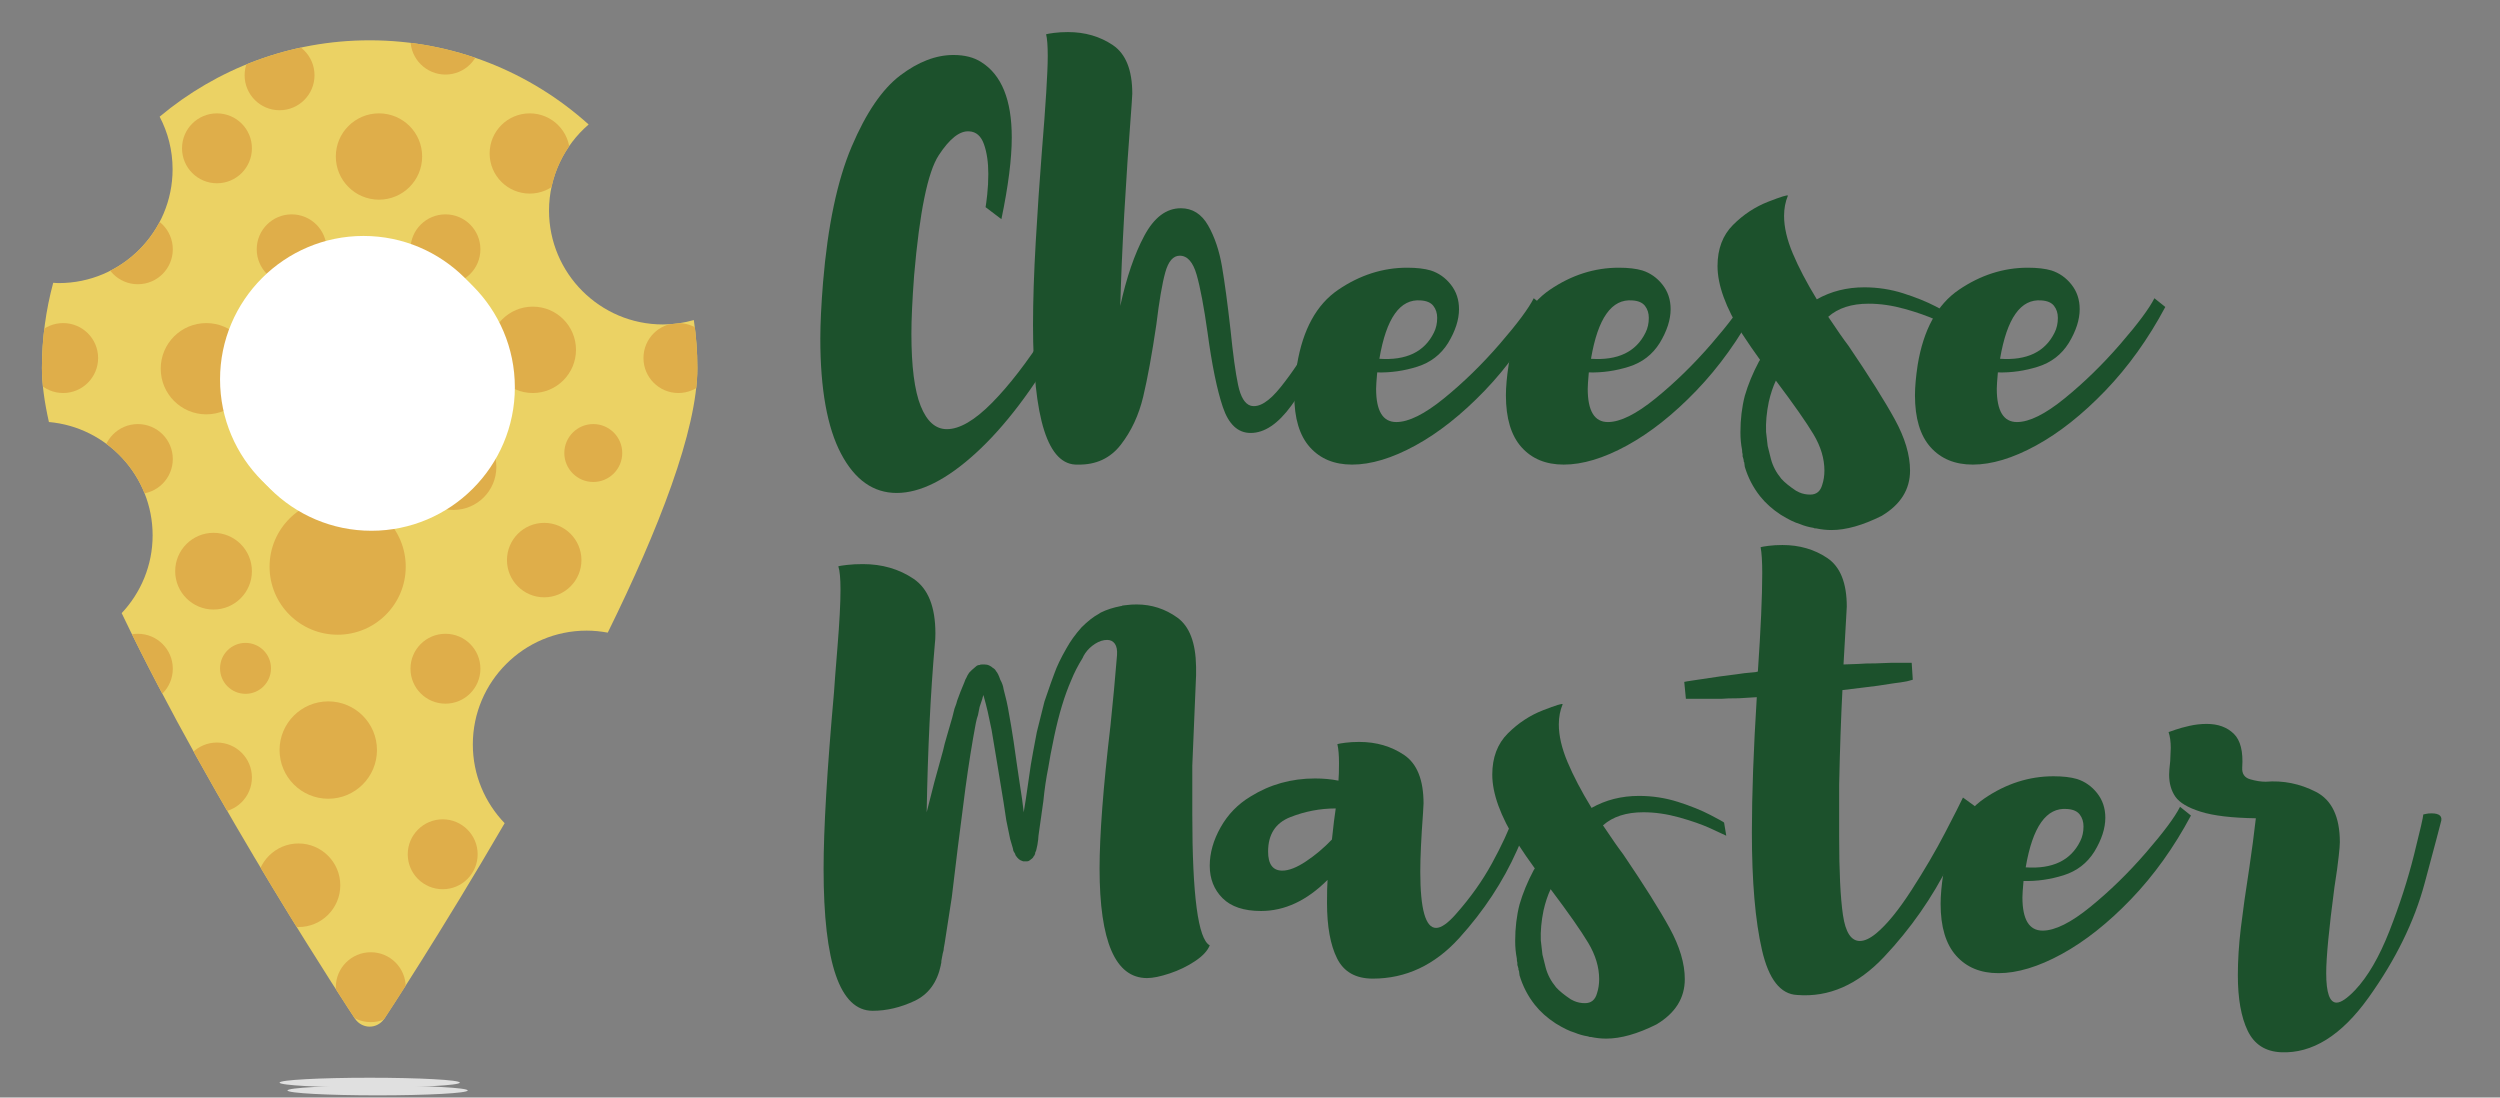 <?xml version="1.0" encoding="UTF-8" standalone="no"?>
<!-- Generator: Adobe Illustrator 15.1.0, SVG Export Plug-In . SVG Version: 6.00 Build 0)  -->

<svg
   xmlns:dc="http://purl.org/dc/elements/1.1/"
   xmlns:cc="http://creativecommons.org/ns#"
   xmlns:rdf="http://www.w3.org/1999/02/22-rdf-syntax-ns#"
   xmlns:svg="http://www.w3.org/2000/svg"
   xmlns="http://www.w3.org/2000/svg"
   xmlns:xlink="http://www.w3.org/1999/xlink"
   xmlns:sodipodi="http://sodipodi.sourceforge.net/DTD/sodipodi-0.dtd"
   xmlns:inkscape="http://www.inkscape.org/namespaces/inkscape"
   version="1.1"
   id="Layer_1"
   x="0px"
   y="0px"
   width="410"
   height="180"
   viewBox="0 0 410 180"
   enable-background="new 0 0 602.97 275.986"
   xml:space="preserve"
   inkscape:version="0.91 r13725"
   sodipodi:docname="C-M-CHEESE.svg"
   inkscape:export-filename="/home/girts/wrk/app/ortis/ortis/src/main/webapp/images/ico/C-M-CHEESE.png"
   inkscape:export-xdpi="90"
   inkscape:export-ydpi="90"><rect x="0" y="0" width="410" height="180" fill="#808080" stroke="none"/><defs
     id="defs299"><clipPath
       id="SVGID_8_"><use
         xlink:href="#SVGID_7_"
         overflow="visible"
         id="use295"
         style="overflow:visible"
         x="0"
         y="0"
         width="100%"
         height="100%" /></clipPath><clipPath
       id="clipPath4459"><use
         xlink:href="#SVGID_7_"
         overflow="visible"
         id="use4461"
         style="overflow:visible"
         x="0"
         y="0"
         width="100%"
         height="100%" /></clipPath></defs><sodipodi:namedview
     pagecolor="#ffffff"
     bordercolor="#666666"
     borderopacity="1"
     objecttolerance="10"
     gridtolerance="10"
     guidetolerance="10"
     inkscape:pageopacity="0"
     inkscape:pageshadow="2"
     inkscape:window-width="1244"
     inkscape:window-height="1033"
     id="namedview297"
     showgrid="false"
     inkscape:zoom="0.62026306"
     inkscape:cx="-230.54735"
     inkscape:cy="162.17628"
     inkscape:window-x="510"
     inkscape:window-y="0"
     inkscape:window-maximized="0"
     inkscape:current-layer="g263" /><g
     id="g3"
     transform="matrix(0.638,0,0,0.638,8.061,-0.865)"><g
       id="g263"
       transform="matrix(1.187,0,0,1.187,-53.428,-28.345)"><g
         id="g275"
         transform="matrix(1.048,0,0,1.048,5.059,-5.332)"><path
           d="m 229.596,122.6 c -6.012,5.484 -11.459,8.228 -16.342,8.228 -4.81,0 -8.642,-2.705 -11.496,-8.115 -2.856,-5.41 -4.283,-13.336 -4.283,-23.781 0,-3.08 0.187,-6.949 0.563,-11.608 0.976,-11.721 2.948,-21.076 5.917,-28.063 2.967,-6.988 6.312,-11.891 10.031,-14.708 3.719,-2.817 7.382,-4.226 10.989,-4.226 2.328,0 4.244,0.489 5.748,1.465 4.207,2.631 6.312,7.815 6.312,15.554 0,4.434 -0.715,10.069 -2.142,16.906 l -3.268,-2.479 c 0.074,-0.375 0.187,-1.24 0.338,-2.592 0.15,-1.353 0.226,-2.779 0.226,-4.283 0,-2.404 -0.301,-4.452 -0.902,-6.143 -0.602,-1.69 -1.617,-2.573 -3.043,-2.648 -1.955,-0.15 -4.058,1.504 -6.312,4.959 -2.254,3.457 -3.945,11.721 -5.072,24.795 -0.377,5.035 -0.563,9.055 -0.563,12.06 0,6.762 0.638,11.741 1.916,14.934 1.277,3.194 3.08,4.79 5.41,4.79 2.629,0 5.729,-1.803 9.298,-5.41 3.568,-3.606 7.307,-8.453 11.214,-14.539 l 3.156,1.578 c -5.787,10.065 -11.685,17.842 -17.695,23.326 z"
           id="path277-6"
           inkscape:connector-curvature="0"
           style="fill:#1c512c" /><path
           d="m 304.883,93.184 c 0,0.376 -0.997,2.8 -2.987,7.27 -1.992,4.471 -4.358,8.585 -7.1,12.341 -2.744,3.758 -5.542,5.635 -8.397,5.635 -2.631,0 -4.547,-1.784 -5.748,-5.354 -1.203,-3.567 -2.254,-8.696 -3.156,-15.384 -0.752,-5.334 -1.504,-9.315 -2.254,-11.947 -0.752,-2.629 -1.916,-3.944 -3.494,-3.944 -1.353,0 -2.349,1.146 -2.987,3.438 -0.639,2.292 -1.259,5.917 -1.86,10.876 -0.901,6.086 -1.803,11.027 -2.705,14.821 -0.902,3.795 -2.443,7.101 -4.621,9.918 -2.18,2.818 -5.147,4.188 -8.904,4.114 -6.162,0.226 -9.242,-9.392 -9.242,-28.853 0,-4.959 0.187,-10.688 0.563,-17.188 0.375,-6.498 0.789,-12.604 1.24,-18.315 0.826,-10.067 1.24,-16.754 1.24,-20.062 0,-2.103 -0.113,-3.606 -0.338,-4.508 0.225,-0.074 0.77,-0.169 1.634,-0.282 0.863,-0.112 1.821,-0.169 2.874,-0.169 3.531,0 6.63,0.902 9.298,2.705 2.667,1.803 4.001,5.147 4.001,10.031 l -0.112,1.916 c -1.279,16.68 -2.068,30.656 -2.367,41.926 1.277,-5.86 2.931,-10.688 4.959,-14.482 2.029,-3.793 4.545,-5.692 7.551,-5.692 2.404,0 4.283,1.184 5.635,3.55 1.353,2.367 2.311,5.204 2.874,8.509 0.563,3.307 1.145,7.627 1.747,12.961 0.525,5.185 1.051,9.017 1.578,11.496 0.524,2.479 1.389,3.908 2.592,4.283 1.728,0.451 3.793,-0.826 6.199,-3.832 2.404,-3.004 4.695,-6.441 6.875,-10.313 2.178,-3.869 3.268,-5.917 3.268,-6.142 l 2.144,0.677 z"
           id="path279-9"
           inkscape:connector-curvature="0"
           style="fill:#1c512c" /><path
           d="m 347.146,92.395 c -3.532,6.613 -7.664,12.38 -12.397,17.3 -4.733,4.922 -9.506,8.698 -14.313,11.327 -4.81,2.631 -9.168,3.945 -13.074,3.945 -3.682,0 -6.593,-1.201 -8.734,-3.606 -2.141,-2.404 -3.212,-5.974 -3.212,-10.707 0,-1.728 0.187,-3.832 0.563,-6.312 1.201,-7.287 4.038,-12.454 8.51,-15.497 4.469,-3.043 9.222,-4.564 14.257,-4.564 1.953,0 3.567,0.188 4.847,0.563 1.651,0.526 3.043,1.504 4.17,2.93 1.127,1.428 1.69,3.119 1.69,5.072 0,2.18 -0.752,4.508 -2.254,6.988 -1.504,2.406 -3.626,4.04 -6.368,4.903 -2.743,0.865 -5.505,1.259 -8.284,1.183 -0.151,1.654 -0.225,2.781 -0.225,3.381 0,4.584 1.389,6.875 4.17,6.875 2.553,0 5.841,-1.634 9.861,-4.903 4.019,-3.269 7.851,-7.005 11.496,-11.214 3.644,-4.207 5.991,-7.363 7.044,-9.467 l 2.253,1.803 z m -34.15,10.707 c 5.56,0.377 9.315,-1.427 11.271,-5.41 0.451,-0.901 0.677,-1.916 0.677,-3.043 0,-0.976 -0.265,-1.803 -0.789,-2.479 -0.527,-0.676 -1.392,-1.051 -2.593,-1.127 -4.283,-0.376 -7.139,3.645 -8.566,12.059 z"
           id="path281-5"
           inkscape:connector-curvature="0"
           style="fill:#1c512c" /><path
           d="m 390.874,92.395 c -3.532,6.613 -7.664,12.38 -12.397,17.3 -4.733,4.922 -9.506,8.698 -14.313,11.327 -4.81,2.631 -9.168,3.945 -13.074,3.945 -3.682,0 -6.593,-1.201 -8.734,-3.606 -2.142,-2.404 -3.212,-5.974 -3.212,-10.707 0,-1.728 0.187,-3.832 0.563,-6.312 1.201,-7.287 4.038,-12.454 8.51,-15.497 4.469,-3.043 9.222,-4.564 14.257,-4.564 1.953,0 3.567,0.188 4.847,0.563 1.651,0.526 3.043,1.504 4.17,2.93 1.127,1.428 1.69,3.119 1.69,5.072 0,2.18 -0.752,4.508 -2.254,6.988 -1.504,2.406 -3.626,4.04 -6.368,4.903 -2.743,0.865 -5.505,1.259 -8.284,1.183 -0.151,1.654 -0.225,2.781 -0.225,3.381 0,4.584 1.389,6.875 4.17,6.875 2.553,0 5.841,-1.634 9.861,-4.903 4.019,-3.269 7.851,-7.005 11.496,-11.214 3.644,-4.207 5.991,-7.363 7.044,-9.467 l 2.253,1.803 z m -34.149,10.707 c 5.56,0.377 9.315,-1.427 11.271,-5.41 0.451,-0.901 0.677,-1.916 0.677,-3.043 0,-0.976 -0.265,-1.803 -0.789,-2.479 -0.527,-0.676 -1.392,-1.051 -2.593,-1.127 -4.283,-0.376 -7.14,3.645 -8.566,12.059 z"
           id="path283-3"
           inkscape:connector-curvature="0"
           style="fill:#1c512c" /><path
           d="m 427.952,95.043 c -1.729,-0.789 -3.87,-1.539 -6.424,-2.254 -2.556,-0.713 -5.035,-1.071 -7.438,-1.071 -3.533,0 -6.312,0.901 -8.341,2.705 1.804,2.705 3.193,4.696 4.17,5.973 4.283,6.312 7.476,11.383 9.58,15.215 2.103,3.832 3.156,7.365 3.156,10.594 0,3.906 -1.955,7.025 -5.86,9.354 -3.908,1.953 -7.365,2.93 -10.369,2.93 -1.054,0 -2.104,-0.112 -3.156,-0.338 l -0.112,0 c -0.226,0 -0.377,-0.039 -0.451,-0.113 -0.978,-0.151 -1.916,-0.414 -2.817,-0.789 -1.053,-0.301 -2.367,-0.94 -3.944,-1.916 -1.729,-1.127 -3.156,-2.406 -4.283,-3.832 -1.428,-1.804 -2.479,-3.832 -3.155,-6.086 l -0.113,-0.901 -0.112,-0.226 0,-0.226 -0.113,-0.451 -0.112,-0.338 0,-0.451 c -0.076,-0.225 -0.113,-0.524 -0.113,-0.901 -0.225,-1.127 -0.338,-2.328 -0.338,-3.606 0,-2.705 0.3,-5.222 0.902,-7.551 0.676,-2.328 1.651,-4.695 2.93,-7.101 l 0.226,-0.338 c -1.203,-1.652 -2.442,-3.455 -3.72,-5.41 -3.381,-5.41 -5.071,-10.068 -5.071,-13.976 0,-3.531 1.07,-6.368 3.212,-8.509 2.142,-2.141 4.564,-3.737 7.27,-4.79 2.705,-1.051 4.058,-1.465 4.058,-1.24 -0.526,1.279 -0.789,2.668 -0.789,4.17 0,2.33 0.601,4.922 1.804,7.776 1.2,2.856 2.854,6.012 4.959,9.467 2.93,-1.652 6.198,-2.479 9.805,-2.479 2.779,0 5.467,0.414 8.059,1.24 2.593,0.828 4.827,1.729 6.706,2.705 1.877,0.978 2.817,1.504 2.817,1.578 l 0.451,2.705 c -0.456,-0.223 -1.546,-0.73 -3.274,-1.519 z m -28.852,35.333 0.677,0.338 c 0.676,0.299 1.426,0.451 2.254,0.451 1.276,0 2.103,-0.676 2.479,-2.029 0.299,-0.901 0.45,-1.879 0.45,-2.93 0,-2.479 -0.752,-4.977 -2.254,-7.495 -1.504,-2.516 -4.096,-6.216 -7.776,-11.101 -0.603,1.278 -1.09,2.744 -1.465,4.396 -0.451,2.18 -0.64,4.246 -0.563,6.199 l 0.338,2.93 0.676,2.705 c 0.375,1.426 1.089,2.779 2.142,4.057 0.674,0.75 1.689,1.578 3.042,2.479 z"
           id="path285-4"
           inkscape:connector-curvature="0"
           style="fill:#1c512c" /><path
           d="m 475.401,92.395 c -3.532,6.613 -7.664,12.38 -12.397,17.3 -4.733,4.922 -9.506,8.698 -14.313,11.327 -4.81,2.631 -9.168,3.945 -13.074,3.945 -3.682,0 -6.593,-1.201 -8.734,-3.606 -2.142,-2.404 -3.212,-5.974 -3.212,-10.707 0,-1.728 0.187,-3.832 0.563,-6.312 1.201,-7.287 4.038,-12.454 8.51,-15.497 4.469,-3.043 9.222,-4.564 14.257,-4.564 1.953,0 3.567,0.188 4.847,0.563 1.651,0.526 3.043,1.504 4.17,2.93 1.127,1.428 1.69,3.119 1.69,5.072 0,2.18 -0.752,4.508 -2.254,6.988 -1.504,2.406 -3.626,4.04 -6.368,4.903 -2.743,0.865 -5.505,1.259 -8.284,1.183 -0.151,1.654 -0.225,2.781 -0.225,3.381 0,4.584 1.389,6.875 4.17,6.875 2.553,0 5.841,-1.634 9.861,-4.903 4.019,-3.269 7.851,-7.005 11.496,-11.214 3.644,-4.207 5.991,-7.363 7.044,-9.467 l 2.253,1.803 z m -34.149,10.707 c 5.56,0.377 9.315,-1.427 11.271,-5.41 0.451,-0.901 0.677,-1.916 0.677,-3.043 0,-0.976 -0.265,-1.803 -0.789,-2.479 -0.527,-0.676 -1.392,-1.051 -2.593,-1.127 -4.283,-0.376 -7.139,3.645 -8.566,12.059 z"
           id="path287-0"
           inkscape:connector-curvature="0"
           style="fill:#1c512c" /></g><g
         id="g289"
         transform="matrix(1.048,0,0,1.048,5.059,-5.332)"><defs
           id="defs291"><rect
             id="SVGID_7_"
             width="602.97"
             height="275.986"
             x="0"
             y="0" /></defs><clipPath
           id="clipPath4473"><use
             xlink:href="#SVGID_7_"
             overflow="visible"
             id="use4475"
             style="overflow:visible"
             x="0"
             y="0"
             width="100%"
             height="100%" /></clipPath><g
           clip-path="url(#SVGID_8_)"
           id="g297"><path
             d="m 274.34,187.228 c 0,0 0,3.345 0,10.031 0,16.756 1.201,25.772 3.606,27.049 -0.451,1.127 -1.465,2.217 -3.043,3.269 -1.578,1.053 -3.325,1.898 -5.241,2.536 -1.916,0.637 -3.477,0.958 -4.677,0.958 -6.537,0 -9.806,-7.552 -9.806,-22.654 0,-6.912 0.75,-16.754 2.254,-29.528 0.524,-5.033 0.976,-9.88 1.352,-14.539 0.074,-1.052 -0.076,-1.841 -0.451,-2.367 -0.377,-0.524 -0.901,-0.789 -1.578,-0.789 -0.828,0 -1.654,0.265 -2.479,0.789 -0.828,0.526 -1.504,1.166 -2.029,1.916 -0.301,0.451 -0.49,0.789 -0.563,1.015 -0.978,1.578 -1.767,3.118 -2.367,4.621 -1.353,3.081 -2.519,6.913 -3.494,11.496 -0.602,2.855 -1.014,5.034 -1.24,6.536 -0.451,2.255 -0.789,4.547 -1.014,6.875 l -1.015,7.214 c 0,0.376 -0.076,1.014 -0.225,1.916 l -0.226,1.014 c 0,0.076 -0.076,0.265 -0.226,0.563 0,0.226 -0.039,0.377 -0.112,0.451 l -0.113,0.226 -0.113,0.112 -0.113,0.226 -0.226,0.226 -0.451,0.338 c -0.151,0.151 -0.377,0.226 -0.676,0.226 l -0.676,0 c -0.151,-0.074 -0.338,-0.149 -0.563,-0.226 l -0.335,-0.228 -0.338,-0.338 -0.338,-0.451 -0.113,-0.338 -0.338,-0.563 -0.113,-0.563 -0.563,-1.916 -0.789,-3.832 -0.563,-3.719 -1.24,-7.552 -1.24,-7.438 -0.789,-3.72 c -0.226,-0.976 -0.526,-2.141 -0.902,-3.493 -0.151,0.45 -0.225,0.715 -0.225,0.789 l -0.563,1.69 -0.338,1.69 c -0.151,0.377 -0.301,0.94 -0.451,1.69 -0.752,3.983 -1.465,8.453 -2.142,13.412 l -1.578,12.285 -1.24,10.256 -1.24,8.002 -0.226,1.465 c -0.151,0.752 -0.226,1.24 -0.226,1.466 -0.076,0.151 -0.225,0.864 -0.451,2.142 0,0.376 -0.039,0.639 -0.113,0.788 l 0,0.113 c -0.752,3.606 -2.574,6.086 -5.466,7.438 -2.894,1.353 -5.768,2.028 -8.622,2.028 -6.762,0 -10.144,-9.767 -10.144,-29.303 0,-8.265 0.713,-20.4 2.142,-36.404 0.074,-1.276 0.318,-4.452 0.732,-9.523 0.412,-5.072 0.62,-8.997 0.62,-11.777 0,-2.328 -0.151,-3.945 -0.451,-4.847 0.226,-0.074 0.826,-0.169 1.803,-0.282 0.976,-0.112 2.066,-0.169 3.269,-0.169 3.981,0 7.476,1.015 10.481,3.043 3.004,2.029 4.508,5.787 4.508,11.271 0,0.902 -0.039,1.617 -0.113,2.142 -0.901,10.295 -1.465,21.903 -1.69,34.826 l 1.578,-6.199 1.803,-6.536 c 0.149,-0.751 0.451,-1.878 0.901,-3.382 l 1.015,-3.493 0.451,-1.804 c 0.299,-0.75 0.488,-1.313 0.563,-1.69 l 0.676,-1.804 0.789,-1.916 c 0.149,-0.45 0.299,-0.789 0.451,-1.014 0.074,-0.226 0.262,-0.563 0.563,-1.015 l 0.563,-0.563 0.789,-0.677 c 0.226,-0.225 0.488,-0.338 0.789,-0.338 0.074,-0.074 0.262,-0.112 0.563,-0.112 l 0.225,0 0.226,0 c 0.375,0 0.713,0.075 1.014,0.226 0.3,0.151 0.525,0.301 0.676,0.45 0.375,0.226 0.601,0.451 0.676,0.677 0.15,0.151 0.299,0.377 0.451,0.676 0.149,0.302 0.299,0.677 0.451,1.127 0.375,0.677 0.601,1.315 0.676,1.916 0.524,2.029 0.826,3.308 0.901,3.832 l 0.676,3.832 c 0.299,1.729 0.676,4.246 1.127,7.552 l 0.564,3.832 0.563,3.719 0.338,2.705 0.451,-2.817 1.015,-6.988 c 0.225,-1.353 0.637,-3.606 1.24,-6.762 l 1.578,-6.312 c 1.051,-3.08 1.728,-4.996 2.029,-5.748 0.525,-1.502 1.353,-3.23 2.479,-5.185 0.826,-1.502 1.877,-2.968 3.156,-4.396 1.277,-1.277 2.479,-2.216 3.606,-2.817 l 0.338,-0.226 c 1.201,-0.601 2.592,-1.052 4.17,-1.353 0.15,0 0.263,-0.037 0.338,-0.113 0.149,0 0.488,-0.036 1.014,-0.112 0.525,-0.074 1.164,-0.112 1.916,-0.112 3.08,0 5.878,0.901 8.396,2.704 2.517,1.804 3.813,5.185 3.888,10.144 l 0,0.339 0,0.225 0,0.113 0,1.127 c -0.52,12.473 -0.782,18.708 -0.782,18.708 z"
             id="path299"
             inkscape:connector-curvature="0"
             style="fill:#1c512c" /><path
             d="m 345.794,193.427 c 0,0.977 -1.448,4.716 -4.34,11.214 -2.894,6.5 -6.875,12.549 -11.946,18.146 -5.072,5.599 -11.027,8.396 -17.864,8.396 -3.532,0 -5.992,-1.39 -7.382,-4.17 -1.392,-2.779 -2.085,-6.611 -2.085,-11.496 0,-2.103 0.037,-3.681 0.112,-4.733 -4.283,4.282 -8.867,6.424 -13.75,6.424 -3.533,0 -6.181,-0.882 -7.946,-2.648 -1.766,-1.765 -2.648,-4.001 -2.648,-6.706 0,-2.629 0.75,-5.277 2.254,-7.945 1.502,-2.666 3.568,-4.79 6.199,-6.368 3.981,-2.479 8.414,-3.719 13.299,-3.719 1.728,0 3.342,0.151 4.846,0.45 0.074,-0.826 0.113,-2.028 0.113,-3.606 0,-1.651 -0.113,-2.968 -0.338,-3.944 0.225,-0.074 0.77,-0.169 1.634,-0.282 0.863,-0.112 1.821,-0.169 2.874,-0.169 3.531,0 6.63,0.901 9.298,2.705 2.666,1.803 4.001,5.147 4.001,10.03 l -0.112,2.029 c -0.377,5.11 -0.563,9.129 -0.563,12.06 0,7.739 1.088,11.608 3.269,11.608 1.051,0 2.403,-0.938 4.058,-2.817 3.004,-3.382 5.503,-6.893 7.494,-10.538 1.99,-3.644 3.455,-6.8 4.396,-9.468 0.938,-2.666 1.409,-4.15 1.409,-4.451 l 3.718,0 z m -52.859,15.441 c 1.353,0 2.987,-0.638 4.903,-1.916 1.916,-1.276 3.7,-2.779 5.353,-4.509 0.3,-2.854 0.563,-4.995 0.789,-6.424 -3.231,0 -6.368,0.603 -9.411,1.804 -3.043,1.202 -4.564,3.569 -4.564,7.1 -10e-4,2.631 0.975,3.945 2.93,3.945 z"
             id="path301"
             inkscape:connector-curvature="0"
             style="fill:#1c512c" /><path
             d="m 381.407,200.133 c -1.729,-0.789 -3.87,-1.54 -6.424,-2.255 -2.556,-0.713 -5.035,-1.07 -7.438,-1.07 -3.533,0 -6.312,0.901 -8.341,2.705 1.804,2.705 3.193,4.696 4.17,5.974 4.283,6.312 7.476,11.383 9.58,15.215 2.103,3.832 3.156,7.364 3.156,10.595 0,3.905 -1.955,7.024 -5.86,9.354 -3.908,1.952 -7.365,2.93 -10.369,2.93 -1.054,0 -2.104,-0.112 -3.156,-0.338 l -0.112,0 c -0.226,0 -0.377,-0.039 -0.451,-0.112 -0.978,-0.151 -1.916,-0.414 -2.817,-0.789 -1.053,-0.302 -2.367,-0.94 -3.944,-1.916 -1.729,-1.127 -3.156,-2.406 -4.283,-3.832 -1.428,-1.804 -2.479,-3.832 -3.155,-6.086 l -0.113,-0.902 -0.112,-0.225 0,-0.226 -0.113,-0.451 -0.112,-0.338 0,-0.451 c -0.076,-0.226 -0.113,-0.524 -0.113,-0.901 -0.225,-1.127 -0.338,-2.328 -0.338,-3.606 0,-2.705 0.3,-5.222 0.902,-7.552 0.676,-2.328 1.651,-4.694 2.93,-7.101 l 0.226,-0.338 c -1.203,-1.651 -2.442,-3.455 -3.72,-5.409 -3.381,-5.41 -5.071,-10.068 -5.071,-13.976 0,-3.531 1.07,-6.368 3.212,-8.51 2.142,-2.142 4.564,-3.736 7.27,-4.79 2.705,-1.051 4.058,-1.465 4.058,-1.239 -0.526,1.278 -0.789,2.668 -0.789,4.17 0,2.33 0.601,4.922 1.804,7.776 1.2,2.856 2.854,6.013 4.959,9.468 2.93,-1.652 6.198,-2.479 9.805,-2.479 2.779,0 5.467,0.413 8.059,1.239 2.593,0.828 4.827,1.729 6.706,2.705 1.877,0.978 2.817,1.504 2.817,1.578 l 0.451,2.705 c -0.456,-0.226 -1.546,-0.734 -3.274,-1.522 z m -28.852,35.333 0.677,0.338 c 0.676,0.299 1.426,0.451 2.254,0.451 1.276,0 2.103,-0.677 2.479,-2.029 0.299,-0.901 0.45,-1.879 0.45,-2.93 0,-2.48 -0.752,-4.978 -2.254,-7.495 -1.504,-2.517 -4.096,-6.217 -7.776,-11.102 -0.603,1.278 -1.09,2.743 -1.465,4.396 -0.451,2.18 -0.64,4.246 -0.563,6.198 l 0.338,2.931 0.676,2.705 c 0.375,1.427 1.089,2.778 2.142,4.058 0.675,0.75 1.689,1.577 3.042,2.479 z"
             id="path303"
             inkscape:connector-curvature="0"
             style="fill:#1c512c" /><path
             d="m 436.07,195.568 c 0,0.828 -1.767,4.772 -5.298,11.835 -3.532,7.063 -8.021,13.487 -13.468,19.272 -5.449,5.784 -11.439,8.414 -17.977,7.889 -3.457,-0.151 -5.88,-3.25 -7.27,-9.298 -1.392,-6.047 -2.085,-14.145 -2.085,-24.288 0,-7.813 0.338,-17.131 1.014,-27.951 l -3.719,0.226 c -1.653,0 -2.856,0.039 -3.606,0.113 l -5.297,0 -1.578,0 -0.451,0 -0.338,-3.494 0.563,-0.113 1.465,-0.225 5.298,-0.789 3.493,-0.451 c 0.826,-0.149 2.142,-0.299 3.945,-0.451 l 0.45,-0.112 c 0.601,-8.791 0.902,-15.554 0.902,-20.287 0,-2.479 -0.113,-4.282 -0.339,-5.409 0.226,-0.074 0.77,-0.17 1.635,-0.282 0.862,-0.112 1.82,-0.169 2.874,-0.169 3.53,0 6.63,0.901 9.298,2.705 2.666,1.803 4.001,5.147 4.001,10.03 l -0.112,2.029 -0.563,9.918 3.155,-0.113 c 0.826,-0.073 1.99,-0.112 3.494,-0.112 l 3.043,-0.112 2.367,0 2.028,0 0.226,3.493 c -0.076,0 -0.282,0.057 -0.62,0.169 -0.338,0.113 -0.771,0.208 -1.296,0.282 l -2.367,0.338 -2.93,0.451 -3.607,0.45 -3.719,0.451 c -0.301,5.937 -0.526,12.474 -0.677,19.61 l 0,10.595 c 0,7.289 0.263,12.718 0.789,16.286 0.525,3.569 1.69,5.354 3.494,5.354 0.976,0 2.103,-0.525 3.381,-1.578 2.179,-1.804 4.602,-4.771 7.27,-8.903 2.666,-4.132 4.977,-8.076 6.932,-11.834 1.953,-3.757 3.192,-6.199 3.72,-7.326 l 2.48,1.801 z"
             id="path305"
             inkscape:connector-curvature="0"
             style="fill:#1c512c" /><path
             d="m 480.699,197.484 c -3.532,6.613 -7.664,12.381 -12.397,17.301 -4.733,4.922 -9.506,8.697 -14.313,11.327 -4.81,2.631 -9.168,3.944 -13.074,3.944 -3.682,0 -6.593,-1.201 -8.734,-3.606 -2.142,-2.404 -3.212,-5.974 -3.212,-10.707 0,-1.728 0.187,-3.832 0.563,-6.312 1.201,-7.287 4.038,-12.454 8.51,-15.497 4.469,-3.043 9.222,-4.564 14.257,-4.564 1.953,0 3.567,0.188 4.847,0.563 1.651,0.526 3.043,1.504 4.17,2.931 1.127,1.428 1.69,3.118 1.69,5.071 0,2.181 -0.752,4.508 -2.254,6.987 -1.504,2.406 -3.626,4.04 -6.368,4.903 -2.743,0.864 -5.505,1.259 -8.284,1.184 -0.151,1.653 -0.225,2.78 -0.225,3.381 0,4.584 1.389,6.875 4.17,6.875 2.553,0 5.841,-1.634 9.861,-4.902 4.019,-3.269 7.851,-7.006 11.496,-11.215 3.644,-4.207 5.991,-7.362 7.044,-9.467 l 2.253,1.803 z m -34.149,10.707 c 5.56,0.377 9.315,-1.426 11.271,-5.409 0.451,-0.902 0.677,-1.916 0.677,-3.043 0,-0.976 -0.265,-1.804 -0.789,-2.479 -0.527,-0.677 -1.392,-1.052 -2.593,-1.128 -4.283,-0.376 -7.139,3.645 -8.566,12.059 z"
             id="path307"
             inkscape:connector-curvature="0"
             style="fill:#1c512c" /><path
             d="m 529.274,197.146 c 0.3,-0.074 0.676,-0.112 1.127,-0.112 1.728,0 2.367,0.639 1.916,1.916 -0.075,0.377 -1.184,4.547 -3.325,12.51 -2.141,7.966 -6.012,15.854 -11.608,23.668 -5.598,7.814 -11.628,11.57 -18.089,11.271 -3.231,-0.151 -5.522,-1.634 -6.875,-4.451 -1.353,-2.817 -2.029,-6.632 -2.029,-11.439 0,-3.08 0.206,-6.349 0.62,-9.806 0.412,-3.455 0.995,-7.588 1.747,-12.397 0.524,-3.531 0.976,-6.949 1.353,-10.257 -4.959,-0.073 -8.754,-0.524 -11.383,-1.352 -2.632,-0.826 -4.378,-1.86 -5.241,-3.1 -0.864,-1.24 -1.296,-2.762 -1.296,-4.564 0,-0.525 0.073,-1.466 0.226,-2.818 l 0.112,-2.704 c 0,-1.277 -0.151,-2.367 -0.451,-3.269 0.226,-0.074 0.714,-0.243 1.466,-0.508 0.75,-0.262 1.708,-0.524 2.874,-0.789 1.164,-0.262 2.347,-0.395 3.55,-0.395 2.328,0 4.188,0.677 5.579,2.029 1.39,1.353 1.973,3.683 1.747,6.987 -0.076,1.278 0.468,2.085 1.634,2.424 1.164,0.338 2.235,0.507 3.212,0.507 3.606,-0.3 7.063,0.395 10.369,2.085 3.306,1.69 4.959,5.167 4.959,10.426 0,0.526 -0.075,1.465 -0.226,2.817 -0.151,1.504 -0.45,3.682 -0.901,6.537 -1.127,8.565 -1.69,14.465 -1.69,17.694 0,4.058 0.713,6.086 2.142,6.086 0.901,0 2.178,-0.864 3.832,-2.592 2.629,-2.781 4.996,-6.855 7.1,-12.229 2.104,-5.371 3.794,-10.612 5.072,-15.723 1.276,-5.108 1.916,-7.89 1.916,-8.34 0.072,10e-4 0.261,-0.036 0.561,-0.112 z"
             id="path309"
             inkscape:connector-curvature="0"
             style="fill:#1c512c" /></g><path
           clip-path="url(#SVGID_8_)"
           d="m 104.334,130.382 c -15.177,0 -27.524,-12.347 -27.524,-27.524 0,-15.179 12.347,-27.525 27.524,-27.525 15.18,0 27.524,12.346 27.524,27.525 0,15.177 -12.344,27.524 -27.524,27.524"
           id="path311"
           inkscape:connector-curvature="0"
           style="fill:#ffffff" /></g></g><g
       id="g4723"
       transform="matrix(1.162,0,0,1.162,-8.513,-13.659)"><path
         style="fill:#ebd264"
         inkscape:connector-curvature="0"
         id="path5"
         d="m 143.092,84.696 c -13.889,0 -25.187,-11.3 -25.187,-25.187 0,-7.615 3.41,-14.432 8.762,-19.053 C 113.818,28.891 96.831,21.838 78.224,21.838 c -17.663,0 -33.866,6.357 -46.453,16.894 1.822,3.484 2.862,7.433 2.862,11.626 0,13.891 -11.293,25.188 -25.182,25.188 -0.412,0 -0.813,-0.043 -1.226,-0.067 -1.62,6.019 -2.498,12.338 -2.498,18.863 0,3.501 0.552,7.525 1.545,11.936 12.841,1.138 22.944,11.936 22.944,25.071 0,6.653 -2.613,12.701 -6.846,17.208 20.369,42.508 51.157,89.028 51.619,89.726 0.714,1.081 1.952,1.75 3.235,1.75 1.296,0 2.505,-0.657 3.236,-1.754 0.292,-0.435 12.522,-18.988 26.628,-43.252 -4.348,-4.525 -7.04,-10.656 -7.04,-17.419 0,-13.887 11.3,-25.182 25.185,-25.182 1.597,0 3.152,0.167 4.662,0.447 11.18,-22.701 19.826,-44.722 19.826,-58.531 0,-3.609 -0.272,-7.153 -0.783,-10.617 -2.181,0.618 -4.472,0.971 -6.846,0.971" /><g
         transform="matrix(1.153,0,0,1.153,-41.675,-19.987)"
         id="g7"><defs
           id="defs9"><path
             inkscape:connector-curvature="0"
             d="m 63.702,50.931 c 1.581,3.02 2.484,6.445 2.484,10.084 0,12.049 -9.795,21.845 -21.842,21.845 -0.357,0 -0.705,-0.037 -1.063,-0.056 -1.405,5.221 -2.168,10.703 -2.168,16.359 0,3.039 0.48,6.529 1.342,10.355 11.138,0.987 19.9,10.353 19.9,21.744 0,5.771 -2.265,11.017 -5.936,14.927 17.666,36.871 44.372,77.22 44.77,77.825 0.621,0.938 1.694,1.518 2.808,1.518 1.124,0 2.173,-0.57 2.808,-1.521 0.251,-0.377 10.86,-16.47 23.094,-37.513 -3.771,-3.927 -6.106,-9.245 -6.106,-15.111 0,-12.045 9.801,-21.842 21.846,-21.842 1.383,0 2.732,0.145 4.043,0.388 9.697,-19.689 17.194,-38.79 17.194,-50.77 0,-3.13 -0.234,-6.2 -0.676,-9.207 -1.893,0.536 -3.879,0.841 -5.938,0.841 -12.047,0 -21.845,-9.801 -21.845,-21.845 0,-6.604 2.956,-12.516 7.598,-16.525 -11.146,-10.031 -25.88,-16.149 -42.019,-16.149 -15.321,0 -29.374,5.514 -40.294,14.653"
             id="SVGID_1_" /></defs><clipPath
           id="SVGID_2_"><use
             height="100%"
             width="100%"
             y="0"
             x="0"
             style="overflow:visible"
             id="use13"
             overflow="visible"
             xlink:href="#SVGID_1_" /></clipPath><path
           style="fill:#dd9f4a"
           inkscape:connector-curvature="0"
           id="path15"
           d="m 52.809,36.137 c 0,-3.71 3.005,-6.706 6.704,-6.706 3.71,0 6.709,2.996 6.709,6.706 0,3.707 -2.999,6.711 -6.709,6.711 -3.699,0 -6.704,-3.004 -6.704,-6.711"
           clip-path="url(#SVGID_2_)" /><path
           style="fill:#dfae4a"
           inkscape:connector-curvature="0"
           id="path17"
           d="m 80.001,42.983 c 0,-3.71 3.002,-6.706 6.701,-6.706 3.701,0 6.709,2.995 6.709,6.706 0,3.707 -3.008,6.71 -6.709,6.71 -3.699,0 -6.701,-3.003 -6.701,-6.71"
           clip-path="url(#SVGID_2_)" /><path
           style="fill:#dfae4a"
           inkscape:connector-curvature="0"
           id="path19"
           d="m 111.824,36.137 c 0,-3.71 3.011,-6.706 6.714,-6.706 3.701,0 6.703,2.996 6.703,6.706 0,3.707 -3.002,6.711 -6.703,6.711 -3.703,0 -6.714,-3.004 -6.714,-6.711"
           clip-path="url(#SVGID_2_)" /><path
           style="fill:#dd9f4a"
           inkscape:connector-curvature="0"
           id="path21"
           d="m 141.339,36.137 c 0,-3.71 3.011,-6.706 6.707,-6.706 3.698,0 6.709,2.996 6.709,6.706 0,3.707 -3.011,6.711 -6.709,6.711 -3.696,0 -6.707,-3.004 -6.707,-6.711"
           clip-path="url(#SVGID_2_)" /><path
           style="fill:#dd9f4a"
           inkscape:connector-curvature="0"
           id="path23"
           d="m 170.848,36.137 c 0,-3.71 2.996,-6.706 6.707,-6.706 3.705,0 6.707,2.996 6.707,6.706 0,3.707 -3.002,6.711 -6.707,6.711 -3.711,0 -6.707,-3.004 -6.707,-6.711"
           clip-path="url(#SVGID_2_)" /><path
           style="fill:#dd9f4a"
           inkscape:connector-curvature="0"
           id="path25"
           d="m 200.357,36.137 c 0,-3.71 3.001,-6.706 6.714,-6.706 3.697,0 6.705,2.996 6.705,6.706 0,3.707 -3.007,6.711 -6.705,6.711 -3.713,0 -6.714,-3.004 -6.714,-6.711"
           clip-path="url(#SVGID_2_)" /><path
           style="fill:#dd9f4a"
           inkscape:connector-curvature="0"
           id="path27"
           d="m 229.869,36.137 c 0,-3.71 3.001,-6.706 6.708,-6.706 3.697,0 6.708,2.996 6.708,6.706 0,3.707 -3.011,6.711 -6.708,6.711 -3.706,0 -6.708,-3.004 -6.708,-6.711"
           clip-path="url(#SVGID_2_)" /><path
           style="fill:#dd9f4a"
           inkscape:connector-curvature="0"
           id="path29"
           d="m 259.381,36.137 c 0,-3.71 2.992,-6.706 6.699,-6.706 3.712,0 6.717,2.996 6.717,6.706 0,3.707 -3.004,6.711 -6.717,6.711 -3.706,0 -6.699,-3.004 -6.699,-6.711"
           clip-path="url(#SVGID_2_)" /><path
           style="fill:#dd9f4a"
           inkscape:connector-curvature="0"
           id="path31"
           d="m 288.878,36.137 c 0,-3.71 3.011,-6.706 6.723,-6.706 3.698,0 6.692,2.996 6.692,6.706 0,3.707 -2.994,6.711 -6.692,6.711 -3.712,0 -6.723,-3.004 -6.723,-6.711"
           clip-path="url(#SVGID_2_)" /><path
           style="fill:#dd9f4a"
           inkscape:connector-curvature="0"
           id="path33"
           d="m 318.39,36.137 c 0,-3.71 3.011,-6.706 6.708,-6.706 3.713,0 6.707,2.996 6.707,6.706 0,3.707 -2.994,6.711 -6.707,6.711 -3.697,0 -6.708,-3.004 -6.708,-6.711"
           clip-path="url(#SVGID_2_)" /><path
           style="fill:#dd9f4a"
           inkscape:connector-curvature="0"
           id="path35"
           d="m 347.903,36.137 c 0,-3.71 3.004,-6.706 6.707,-6.706 3.703,0 6.697,2.996 6.697,6.706 0,3.707 -2.994,6.711 -6.697,6.711 -3.703,0 -6.707,-3.004 -6.707,-6.711"
           clip-path="url(#SVGID_2_)" /><path
           style="fill:#dd9f4a"
           inkscape:connector-curvature="0"
           id="path37"
           d="m 38.483,56.991 c 0,-3.701 2.996,-6.698 6.704,-6.698 3.702,0 6.707,2.997 6.707,6.698 0,3.71 -3.005,6.714 -6.707,6.714 -3.708,0 -6.704,-3.004 -6.704,-6.714"
           clip-path="url(#SVGID_2_)" /><path
           style="fill:#dfae4a"
           inkscape:connector-curvature="0"
           id="path39"
           d="m 67.992,56.991 c 0,-3.701 2.995,-6.698 6.704,-6.698 3.701,0 6.707,2.997 6.707,6.698 0,3.71 -3.005,6.714 -6.707,6.714 -3.709,0 -6.704,-3.004 -6.704,-6.714"
           clip-path="url(#SVGID_2_)" /><path
           style="fill:#dfae4a"
           inkscape:connector-curvature="0"
           id="path41"
           d="m 97.498,58.562 c 0,-4.569 3.71,-8.271 8.282,-8.271 4.577,0 8.284,3.702 8.284,8.271 0,4.581 -3.707,8.289 -8.284,8.289 -4.572,0 -8.282,-3.708 -8.282,-8.289"
           clip-path="url(#SVGID_2_)" /><path
           style="fill:#dfae4a"
           inkscape:connector-curvature="0"
           id="path43"
           d="m 127.01,57.98 c 0,-4.248 3.442,-7.687 7.699,-7.687 4.248,0 7.694,3.439 7.694,7.687 0,4.257 -3.446,7.705 -7.694,7.705 -4.256,0 -7.699,-3.448 -7.699,-7.705"
           clip-path="url(#SVGID_2_)" /><path
           style="fill:#dd9f4a"
           inkscape:connector-curvature="0"
           id="path45"
           d="m 156.525,56.991 c 0,-3.701 2.993,-6.698 6.695,-6.698 3.71,0 6.709,2.997 6.709,6.698 0,3.71 -2.999,6.714 -6.709,6.714 -3.702,0 -6.695,-3.004 -6.695,-6.714"
           clip-path="url(#SVGID_2_)" /><path
           style="fill:#dd9f4a"
           inkscape:connector-curvature="0"
           id="path47"
           d="m 186.034,56.991 c 0,-3.701 2.995,-6.698 6.695,-6.698 3.704,0 6.717,2.997 6.717,6.698 0,3.71 -3.013,6.714 -6.717,6.714 -3.7,0 -6.695,-3.004 -6.695,-6.714"
           clip-path="url(#SVGID_2_)" /><path
           style="fill:#dd9f4a"
           inkscape:connector-curvature="0"
           id="path49"
           d="m 215.546,56.991 c 0,-3.701 2.981,-6.698 6.705,-6.698 3.701,0 6.693,2.997 6.693,6.698 0,3.71 -2.992,6.714 -6.693,6.714 -3.724,0 -6.705,-3.004 -6.705,-6.714"
           clip-path="url(#SVGID_2_)" /><path
           style="fill:#dd9f4a"
           inkscape:connector-curvature="0"
           id="path51"
           d="m 245.04,56.991 c 0,-3.701 3.01,-6.698 6.711,-6.698 3.701,0 6.699,2.997 6.699,6.698 0,3.71 -2.999,6.714 -6.699,6.714 -3.7,0 -6.711,-3.004 -6.711,-6.714"
           clip-path="url(#SVGID_2_)" /><path
           style="fill:#dd9f4a"
           inkscape:connector-curvature="0"
           id="path53"
           d="m 274.552,56.991 c 0,-3.701 2.999,-6.698 6.708,-6.698 3.703,0 6.711,2.997 6.711,6.698 0,3.71 -3.008,6.714 -6.711,6.714 -3.709,0 -6.708,-3.004 -6.708,-6.714"
           clip-path="url(#SVGID_2_)" /><path
           style="fill:#dd9f4a"
           inkscape:connector-curvature="0"
           id="path55"
           d="m 304.064,56.991 c 0,-3.701 3.007,-6.698 6.702,-6.698 3.713,0 6.702,2.997 6.702,6.698 0,3.71 -2.989,6.714 -6.702,6.714 -3.695,0 -6.702,-3.004 -6.702,-6.714"
           clip-path="url(#SVGID_2_)" /><path
           style="fill:#dd9f4a"
           inkscape:connector-curvature="0"
           id="path57"
           d="m 333.577,56.991 c 0,-3.701 3.004,-6.698 6.707,-6.698 3.691,0 6.705,2.997 6.705,6.698 0,3.71 -3.014,6.714 -6.705,6.714 -3.703,0 -6.707,-3.004 -6.707,-6.714"
           clip-path="url(#SVGID_2_)" /><path
           style="fill:#dfae4a"
           inkscape:connector-curvature="0"
           id="path59"
           d="m 52.809,76.372 c 0,-3.708 3.005,-6.703 6.704,-6.703 3.71,0 6.709,2.994 6.709,6.703 0,3.698 -2.999,6.704 -6.709,6.704 -3.699,0 -6.704,-3.006 -6.704,-6.704"
           clip-path="url(#SVGID_2_)" /><path
           style="fill:#dfae4a"
           inkscape:connector-curvature="0"
           id="path61"
           d="m 82.324,76.372 c 0,-3.708 3.002,-6.703 6.701,-6.703 3.701,0 6.709,2.994 6.709,6.703 0,3.698 -3.008,6.704 -6.709,6.704 -3.699,0 -6.701,-3.006 -6.701,-6.704"
           clip-path="url(#SVGID_2_)" /><path
           style="fill:#dfae4a"
           inkscape:connector-curvature="0"
           id="path63"
           d="m 111.824,76.372 c 0,-3.708 3.011,-6.703 6.714,-6.703 3.701,0 6.703,2.994 6.703,6.703 0,3.698 -3.002,6.704 -6.703,6.704 -3.703,0 -6.714,-3.006 -6.714,-6.704"
           clip-path="url(#SVGID_2_)" /><path
           style="fill:#dd9f4a"
           inkscape:connector-curvature="0"
           id="path65"
           d="m 141.339,76.372 c 0,-3.708 3.011,-6.703 6.707,-6.703 3.698,0 6.709,2.994 6.709,6.703 0,3.698 -3.011,6.704 -6.709,6.704 -3.696,0 -6.707,-3.006 -6.707,-6.704"
           clip-path="url(#SVGID_2_)" /><path
           style="fill:#dd9f4a"
           inkscape:connector-curvature="0"
           id="path67"
           d="m 170.848,76.372 c 0,-3.708 2.996,-6.703 6.707,-6.703 3.705,0 6.707,2.994 6.707,6.703 0,3.698 -3.002,6.704 -6.707,6.704 -3.711,0 -6.707,-3.006 -6.707,-6.704"
           clip-path="url(#SVGID_2_)" /><path
           style="fill:#dd9f4a"
           inkscape:connector-curvature="0"
           id="path69"
           d="m 200.357,76.372 c 0,-3.708 3.001,-6.703 6.714,-6.703 3.697,0 6.705,2.994 6.705,6.703 0,3.698 -3.007,6.704 -6.705,6.704 -3.713,0 -6.714,-3.006 -6.714,-6.704"
           clip-path="url(#SVGID_2_)" /><path
           style="fill:#dd9f4a"
           inkscape:connector-curvature="0"
           id="path71"
           d="m 229.869,76.372 c 0,-3.708 3.001,-6.703 6.708,-6.703 3.697,0 6.708,2.994 6.708,6.703 0,3.698 -3.011,6.704 -6.708,6.704 -3.706,0 -6.708,-3.006 -6.708,-6.704"
           clip-path="url(#SVGID_2_)" /><path
           style="fill:#dd9f4a"
           inkscape:connector-curvature="0"
           id="path73"
           d="m 259.381,76.372 c 0,-3.708 2.992,-6.703 6.699,-6.703 3.712,0 6.717,2.994 6.717,6.703 0,3.698 -3.004,6.704 -6.717,6.704 -3.706,0 -6.699,-3.006 -6.699,-6.704"
           clip-path="url(#SVGID_2_)" /><path
           style="fill:#dd9f4a"
           inkscape:connector-curvature="0"
           id="path75"
           d="m 288.878,76.372 c 0,-3.708 3.011,-6.703 6.723,-6.703 3.698,0 6.692,2.994 6.692,6.703 0,3.698 -2.994,6.704 -6.692,6.704 -3.712,0 -6.723,-3.006 -6.723,-6.704"
           clip-path="url(#SVGID_2_)" /><path
           style="fill:#dd9f4a"
           inkscape:connector-curvature="0"
           id="path77"
           d="m 318.39,76.372 c 0,-3.708 3.011,-6.703 6.708,-6.703 3.713,0 6.707,2.994 6.707,6.703 0,3.698 -2.994,6.704 -6.707,6.704 -3.697,0 -6.708,-3.006 -6.708,-6.704"
           clip-path="url(#SVGID_2_)" /><path
           style="fill:#dd9f4a"
           inkscape:connector-curvature="0"
           id="path79"
           d="m 347.903,76.372 c 0,-3.708 3.004,-6.703 6.707,-6.703 3.703,0 6.697,2.994 6.697,6.703 0,3.698 -2.994,6.704 -6.697,6.704 -3.703,0 -6.707,-3.006 -6.707,-6.704"
           clip-path="url(#SVGID_2_)" /><path
           style="fill:#dfae4a"
           inkscape:connector-curvature="0"
           id="path81"
           d="m 38.483,97.236 c 0,-3.71 2.996,-6.706 6.704,-6.706 3.702,0 6.707,2.996 6.707,6.706 0,3.698 -3.005,6.711 -6.707,6.711 -3.708,0 -6.704,-3.012 -6.704,-6.711"
           clip-path="url(#SVGID_2_)" /><path
           style="fill:#dfae4a"
           inkscape:connector-curvature="0"
           id="path83"
           d="m 63.905,99.283 c 0,-4.84 3.908,-8.753 8.746,-8.753 4.831,0 8.751,3.913 8.751,8.753 0,4.825 -3.92,8.757 -8.751,8.757 -4.838,0 -8.746,-3.933 -8.746,-8.757"
           clip-path="url(#SVGID_2_)" /><path
           style="fill:#dd9f4a"
           inkscape:connector-curvature="0"
           id="path85"
           d="m 97.498,97.236 c 0,-3.71 3.005,-6.706 6.707,-6.706 3.708,0 6.709,2.996 6.709,6.706 0,3.698 -3.002,6.711 -6.709,6.711 -3.702,0 -6.707,-3.012 -6.707,-6.711"
           clip-path="url(#SVGID_2_)" /><path
           style="fill:#dfae4a"
           inkscape:connector-curvature="0"
           id="path87"
           d="m 127.01,95.657 c 0,-4.583 3.707,-8.284 8.284,-8.284 4.575,0 8.285,3.701 8.285,8.284 0,4.569 -3.71,8.29 -8.285,8.29 -4.577,-0.001 -8.284,-3.721 -8.284,-8.29"
           clip-path="url(#SVGID_2_)" /><path
           style="fill:#dfae4a"
           inkscape:connector-curvature="0"
           id="path89"
           d="m 156.525,97.236 c 0,-3.71 2.993,-6.706 6.695,-6.706 3.71,0 6.709,2.996 6.709,6.706 0,3.698 -2.999,6.711 -6.709,6.711 -3.702,0 -6.695,-3.012 -6.695,-6.711"
           clip-path="url(#SVGID_2_)" /><path
           style="fill:#dd9f4a"
           inkscape:connector-curvature="0"
           id="path91"
           d="m 186.034,97.236 c 0,-3.71 2.995,-6.706 6.695,-6.706 3.704,0 6.717,2.996 6.717,6.706 0,3.698 -3.013,6.711 -6.717,6.711 -3.7,0 -6.695,-3.012 -6.695,-6.711"
           clip-path="url(#SVGID_2_)" /><path
           style="fill:#dd9f4a"
           inkscape:connector-curvature="0"
           id="path93"
           d="m 215.546,97.236 c 0,-3.71 2.981,-6.706 6.705,-6.706 3.701,0 6.693,2.996 6.693,6.706 0,3.698 -2.992,6.711 -6.693,6.711 -3.724,0 -6.705,-3.012 -6.705,-6.711"
           clip-path="url(#SVGID_2_)" /><path
           style="fill:#dd9f4a"
           inkscape:connector-curvature="0"
           id="path95"
           d="m 245.04,97.236 c 0,-3.71 3.01,-6.706 6.711,-6.706 3.701,0 6.699,2.996 6.699,6.706 0,3.698 -2.999,6.711 -6.699,6.711 -3.7,0 -6.711,-3.012 -6.711,-6.711"
           clip-path="url(#SVGID_2_)" /><path
           style="fill:#dd9f4a"
           inkscape:connector-curvature="0"
           id="path97"
           d="m 274.552,97.236 c 0,-3.71 2.999,-6.706 6.708,-6.706 3.703,0 6.711,2.996 6.711,6.706 0,3.698 -3.008,6.711 -6.711,6.711 -3.709,0 -6.708,-3.012 -6.708,-6.711"
           clip-path="url(#SVGID_2_)" /><path
           style="fill:#dd9f4a"
           inkscape:connector-curvature="0"
           id="path99"
           d="m 304.064,97.236 c 0,-3.71 3.007,-6.706 6.702,-6.706 3.713,0 6.702,2.996 6.702,6.706 0,3.698 -2.989,6.711 -6.702,6.711 -3.695,0 -6.702,-3.012 -6.702,-6.711"
           clip-path="url(#SVGID_2_)" /><path
           style="fill:#dd9f4a"
           inkscape:connector-curvature="0"
           id="path101"
           d="m 333.577,97.236 c 0,-3.71 3.004,-6.706 6.707,-6.706 3.691,0 6.705,2.996 6.705,6.706 0,3.698 -3.014,6.711 -6.705,6.711 -3.703,0 -6.707,-3.012 -6.707,-6.711"
           clip-path="url(#SVGID_2_)" /><path
           style="fill:#dfae4a"
           inkscape:connector-curvature="0"
           id="path103"
           d="m 52.809,116.608 c 0,-3.702 3.005,-6.704 6.704,-6.704 3.71,0 6.709,3.002 6.709,6.704 0,3.703 -2.999,6.709 -6.709,6.709 -3.699,0 -6.704,-3.005 -6.704,-6.709"
           clip-path="url(#SVGID_2_)" /><path
           style="fill:#dd9f4a"
           inkscape:connector-curvature="0"
           id="path105"
           d="m 82.324,116.608 c 0,-3.702 3.002,-6.704 6.701,-6.704 3.701,0 6.709,3.002 6.709,6.704 0,3.703 -3.008,6.709 -6.709,6.709 -3.699,0 -6.701,-3.005 -6.701,-6.709"
           clip-path="url(#SVGID_2_)" /><path
           style="fill:#dfae4a"
           inkscape:connector-curvature="0"
           id="path107"
           d="m 111.824,118.14 c 0,-4.548 3.694,-8.235 8.246,-8.235 4.545,0 8.228,3.688 8.228,8.235 0,4.547 -3.683,8.238 -8.228,8.238 -4.551,0 -8.246,-3.691 -8.246,-8.238"
           clip-path="url(#SVGID_2_)" /><path
           style="fill:#dfae4a"
           inkscape:connector-curvature="0"
           id="path109"
           d="m 141.339,115.459 c 0,-3.067 2.493,-5.555 5.559,-5.555 3.062,0 5.555,2.487 5.555,5.555 0,3.068 -2.493,5.557 -5.555,5.557 -3.065,0 -5.559,-2.49 -5.559,-5.557"
           clip-path="url(#SVGID_2_)" /><path
           style="fill:#dd9f4a"
           inkscape:connector-curvature="0"
           id="path111"
           d="m 170.848,116.608 c 0,-3.702 2.996,-6.704 6.707,-6.704 3.705,0 6.707,3.002 6.707,6.704 0,3.703 -3.002,6.709 -6.707,6.709 -3.711,0 -6.707,-3.005 -6.707,-6.709"
           clip-path="url(#SVGID_2_)" /><path
           style="fill:#dd9f4a"
           inkscape:connector-curvature="0"
           id="path113"
           d="m 200.357,116.608 c 0,-3.702 3.001,-6.704 6.714,-6.704 3.697,0 6.705,3.002 6.705,6.704 0,3.703 -3.007,6.709 -6.705,6.709 -3.713,0 -6.714,-3.005 -6.714,-6.709"
           clip-path="url(#SVGID_2_)" /><path
           style="fill:#dd9f4a"
           inkscape:connector-curvature="0"
           id="path115"
           d="m 229.869,116.608 c 0,-3.702 3.001,-6.704 6.708,-6.704 3.697,0 6.708,3.002 6.708,6.704 0,3.703 -3.011,6.709 -6.708,6.709 -3.706,0 -6.708,-3.005 -6.708,-6.709"
           clip-path="url(#SVGID_2_)" /><path
           style="fill:#dd9f4a"
           inkscape:connector-curvature="0"
           id="path117"
           d="m 259.381,116.608 c 0,-3.702 2.992,-6.704 6.699,-6.704 3.712,0 6.717,3.002 6.717,6.704 0,3.703 -3.004,6.709 -6.717,6.709 -3.706,0 -6.699,-3.005 -6.699,-6.709"
           clip-path="url(#SVGID_2_)" /><path
           style="fill:#dd9f4a"
           inkscape:connector-curvature="0"
           id="path119"
           d="m 288.878,116.608 c 0,-3.702 3.011,-6.704 6.723,-6.704 3.698,0 6.692,3.002 6.692,6.704 0,3.703 -2.994,6.709 -6.692,6.709 -3.712,0 -6.723,-3.005 -6.723,-6.709"
           clip-path="url(#SVGID_2_)" /><path
           style="fill:#dd9f4a"
           inkscape:connector-curvature="0"
           id="path121"
           d="m 318.39,116.608 c 0,-3.702 3.011,-6.704 6.708,-6.704 3.713,0 6.707,3.002 6.707,6.704 0,3.703 -2.994,6.709 -6.707,6.709 -3.697,0 -6.708,-3.005 -6.708,-6.709"
           clip-path="url(#SVGID_2_)" /><path
           style="fill:#dd9f4a"
           inkscape:connector-curvature="0"
           id="path123"
           d="m 347.903,116.608 c 0,-3.702 3.004,-6.704 6.707,-6.704 3.703,0 6.697,3.002 6.697,6.704 0,3.703 -2.994,6.709 -6.697,6.709 -3.703,0 -6.707,-3.005 -6.707,-6.709"
           clip-path="url(#SVGID_2_)" /><path
           style="fill:#dd9f4a"
           inkscape:connector-curvature="0"
           id="path125"
           d="m 38.483,137.474 c 0,-3.7 2.996,-6.704 6.704,-6.704 3.702,0 6.707,3.004 6.707,6.704 0,3.705 -3.005,6.703 -6.707,6.703 -3.708,0 -6.704,-2.998 -6.704,-6.703"
           clip-path="url(#SVGID_2_)" /><path
           style="fill:#dfae4a"
           inkscape:connector-curvature="0"
           id="path127"
           d="m 66.68,138.129 c 0,-4.062 3.29,-7.36 7.359,-7.36 4.063,0 7.362,3.299 7.362,7.36 0,4.066 -3.299,7.359 -7.362,7.359 -4.069,0 -7.359,-3.293 -7.359,-7.359"
           clip-path="url(#SVGID_2_)" /><path
           style="fill:#dfae4a"
           inkscape:connector-curvature="0"
           id="path129"
           d="m 84.787,137.267 c 0,-7.204 5.848,-13.059 13.065,-13.059 7.216,0 13.061,5.854 13.061,13.059 0,7.212 -5.845,13.053 -13.061,13.053 -7.217,-0.001 -13.065,-5.841 -13.065,-13.053"
           clip-path="url(#SVGID_2_)" /><path
           style="fill:#dfae4a"
           inkscape:connector-curvature="0"
           id="path131"
           d="m 130.336,136.003 c 0,-3.942 3.195,-7.142 7.145,-7.142 3.941,0 7.143,3.199 7.143,7.142 0,3.944 -3.201,7.141 -7.143,7.141 -3.95,0 -7.145,-3.197 -7.145,-7.141"
           clip-path="url(#SVGID_2_)" /><path
           style="fill:#dd9f4a"
           inkscape:connector-curvature="0"
           id="path133"
           d="m 156.525,137.474 c 0,-3.7 2.993,-6.704 6.695,-6.704 3.71,0 6.709,3.004 6.709,6.704 0,3.705 -2.999,6.703 -6.709,6.703 -3.702,0 -6.695,-2.998 -6.695,-6.703"
           clip-path="url(#SVGID_2_)" /><path
           style="fill:#dd9f4a"
           inkscape:connector-curvature="0"
           id="path135"
           d="m 186.034,137.474 c 0,-3.7 2.995,-6.704 6.695,-6.704 3.704,0 6.717,3.004 6.717,6.704 0,3.705 -3.013,6.703 -6.717,6.703 -3.7,0 -6.695,-2.998 -6.695,-6.703"
           clip-path="url(#SVGID_2_)" /><path
           style="fill:#dd9f4a"
           inkscape:connector-curvature="0"
           id="path137"
           d="m 215.546,137.474 c 0,-3.7 2.981,-6.704 6.705,-6.704 3.701,0 6.693,3.004 6.693,6.704 0,3.705 -2.992,6.703 -6.693,6.703 -3.724,0 -6.705,-2.998 -6.705,-6.703"
           clip-path="url(#SVGID_2_)" /><path
           style="fill:#dd9f4a"
           inkscape:connector-curvature="0"
           id="path139"
           d="m 245.04,137.474 c 0,-3.7 3.01,-6.704 6.711,-6.704 3.701,0 6.699,3.004 6.699,6.704 0,3.705 -2.999,6.703 -6.699,6.703 -3.7,0 -6.711,-2.998 -6.711,-6.703"
           clip-path="url(#SVGID_2_)" /><path
           style="fill:#dd9f4a"
           inkscape:connector-curvature="0"
           id="path141"
           d="m 274.552,137.474 c 0,-3.7 2.999,-6.704 6.708,-6.704 3.703,0 6.711,3.004 6.711,6.704 0,3.705 -3.008,6.703 -6.711,6.703 -3.709,0 -6.708,-2.998 -6.708,-6.703"
           clip-path="url(#SVGID_2_)" /><path
           style="fill:#dd9f4a"
           inkscape:connector-curvature="0"
           id="path143"
           d="m 304.064,137.474 c 0,-3.7 3.007,-6.704 6.702,-6.704 3.713,0 6.702,3.004 6.702,6.704 0,3.705 -2.989,6.703 -6.702,6.703 -3.695,0 -6.702,-2.998 -6.702,-6.703"
           clip-path="url(#SVGID_2_)" /><path
           style="fill:#dd9f4a"
           inkscape:connector-curvature="0"
           id="path145"
           d="m 333.577,137.474 c 0,-3.7 3.004,-6.704 6.707,-6.704 3.691,0 6.705,3.004 6.705,6.704 0,3.705 -3.014,6.703 -6.705,6.703 -3.703,0 -6.707,-2.998 -6.707,-6.703"
           clip-path="url(#SVGID_2_)" /><path
           style="fill:#dfae4a"
           inkscape:connector-curvature="0"
           id="path147"
           d="m 52.809,156.845 c 0,-3.713 3.005,-6.706 6.704,-6.706 3.71,0 6.709,2.993 6.709,6.706 0,3.705 -2.999,6.703 -6.709,6.703 -3.699,0 -6.704,-2.998 -6.704,-6.703"
           clip-path="url(#SVGID_2_)" /><path
           style="fill:#dfae4a"
           inkscape:connector-curvature="0"
           id="path149"
           d="m 111.824,156.845 c 0,-3.713 3.011,-6.706 6.714,-6.706 3.701,0 6.703,2.993 6.703,6.706 0,3.705 -3.002,6.703 -6.703,6.703 -3.703,0 -6.714,-2.998 -6.714,-6.703"
           clip-path="url(#SVGID_2_)" /><path
           style="fill:#dfae4a"
           inkscape:connector-curvature="0"
           id="path151"
           d="m 75.286,156.774 c 0,-2.707 2.191,-4.887 4.89,-4.887 2.697,0 4.885,2.18 4.885,4.887 0,2.701 -2.188,4.888 -4.885,4.888 -2.698,0 -4.89,-2.186 -4.89,-4.888"
           clip-path="url(#SVGID_2_)" /><path
           style="fill:#dd9f4a"
           inkscape:connector-curvature="0"
           id="path153"
           d="m 141.339,156.845 c 0,-3.713 3.011,-6.706 6.707,-6.706 3.698,0 6.709,2.993 6.709,6.706 0,3.705 -3.011,6.703 -6.709,6.703 -3.696,0 -6.707,-2.998 -6.707,-6.703"
           clip-path="url(#SVGID_2_)" /><path
           style="fill:#dd9f4a"
           inkscape:connector-curvature="0"
           id="path155"
           d="m 170.848,156.845 c 0,-3.713 2.996,-6.706 6.707,-6.706 3.705,0 6.707,2.993 6.707,6.706 0,3.705 -3.002,6.703 -6.707,6.703 -3.711,0 -6.707,-2.998 -6.707,-6.703"
           clip-path="url(#SVGID_2_)" /><path
           style="fill:#dd9f4a"
           inkscape:connector-curvature="0"
           id="path157"
           d="m 200.357,156.845 c 0,-3.713 3.001,-6.706 6.714,-6.706 3.697,0 6.705,2.993 6.705,6.706 0,3.705 -3.007,6.703 -6.705,6.703 -3.713,0 -6.714,-2.998 -6.714,-6.703"
           clip-path="url(#SVGID_2_)" /><path
           style="fill:#dd9f4a"
           inkscape:connector-curvature="0"
           id="path159"
           d="m 229.869,156.845 c 0,-3.713 3.001,-6.706 6.708,-6.706 3.697,0 6.708,2.993 6.708,6.706 0,3.705 -3.011,6.703 -6.708,6.703 -3.706,0 -6.708,-2.998 -6.708,-6.703"
           clip-path="url(#SVGID_2_)" /><path
           style="fill:#dd9f4a"
           inkscape:connector-curvature="0"
           id="path161"
           d="m 259.381,156.845 c 0,-3.713 2.992,-6.706 6.699,-6.706 3.712,0 6.717,2.993 6.717,6.706 0,3.705 -3.004,6.703 -6.717,6.703 -3.706,0 -6.699,-2.998 -6.699,-6.703"
           clip-path="url(#SVGID_2_)" /><path
           style="fill:#dd9f4a"
           inkscape:connector-curvature="0"
           id="path163"
           d="m 288.878,156.845 c 0,-3.713 3.011,-6.706 6.723,-6.706 3.698,0 6.692,2.993 6.692,6.706 0,3.705 -2.994,6.703 -6.692,6.703 -3.712,0 -6.723,-2.998 -6.723,-6.703"
           clip-path="url(#SVGID_2_)" /><path
           style="fill:#dd9f4a"
           inkscape:connector-curvature="0"
           id="path165"
           d="m 318.39,156.845 c 0,-3.713 3.011,-6.706 6.708,-6.706 3.713,0 6.707,2.993 6.707,6.706 0,3.705 -2.994,6.703 -6.707,6.703 -3.697,0 -6.708,-2.998 -6.708,-6.703"
           clip-path="url(#SVGID_2_)" /><path
           style="fill:#dd9f4a"
           inkscape:connector-curvature="0"
           id="path167"
           d="m 347.903,156.845 c 0,-3.713 3.004,-6.706 6.707,-6.706 3.703,0 6.697,2.993 6.697,6.706 0,3.705 -2.994,6.703 -6.697,6.703 -3.703,0 -6.707,-2.998 -6.707,-6.703"
           clip-path="url(#SVGID_2_)" /><path
           style="fill:#dd9f4a"
           inkscape:connector-curvature="0"
           id="path169"
           d="m 38.483,177.705 c 0,-3.695 2.996,-6.699 6.704,-6.699 3.702,0 6.707,3.004 6.707,6.699 0,3.703 -3.005,6.709 -6.707,6.709 -3.708,0 -6.704,-3.006 -6.704,-6.709"
           clip-path="url(#SVGID_2_)" /><path
           style="fill:#dfae4a"
           inkscape:connector-curvature="0"
           id="path171"
           d="m 67.992,177.705 c 0,-3.695 2.995,-6.699 6.704,-6.699 3.701,0 6.707,3.004 6.707,6.699 0,3.703 -3.005,6.709 -6.707,6.709 -3.709,0 -6.704,-3.006 -6.704,-6.709"
           clip-path="url(#SVGID_2_)" /><path
           style="fill:#dfae4a"
           inkscape:connector-curvature="0"
           id="path173"
           d="m 86.706,172.442 c 0,-5.146 4.182,-9.333 9.344,-9.333 5.163,0 9.345,4.187 9.345,9.333 0,5.161 -4.182,9.348 -9.345,9.348 -5.162,0 -9.344,-4.186 -9.344,-9.348"
           clip-path="url(#SVGID_2_)" /><path
           style="fill:#dd9f4a"
           inkscape:connector-curvature="0"
           id="path175"
           d="m 127.01,177.705 c 0,-3.695 2.999,-6.699 6.707,-6.699 3.701,0 6.707,3.004 6.707,6.699 0,3.703 -3.005,6.709 -6.707,6.709 -3.708,0 -6.707,-3.006 -6.707,-6.709"
           clip-path="url(#SVGID_2_)" /><path
           style="fill:#dd9f4a"
           inkscape:connector-curvature="0"
           id="path177"
           d="m 156.525,177.705 c 0,-3.695 2.993,-6.699 6.695,-6.699 3.71,0 6.709,3.004 6.709,6.699 0,3.703 -2.999,6.709 -6.709,6.709 -3.702,0 -6.695,-3.006 -6.695,-6.709"
           clip-path="url(#SVGID_2_)" /><path
           style="fill:#dd9f4a"
           inkscape:connector-curvature="0"
           id="path179"
           d="m 186.034,177.705 c 0,-3.695 2.995,-6.699 6.695,-6.699 3.704,0 6.717,3.004 6.717,6.699 0,3.703 -3.013,6.709 -6.717,6.709 -3.7,0 -6.695,-3.006 -6.695,-6.709"
           clip-path="url(#SVGID_2_)" /><path
           style="fill:#dd9f4a"
           inkscape:connector-curvature="0"
           id="path181"
           d="m 215.546,177.705 c 0,-3.695 2.981,-6.699 6.705,-6.699 3.701,0 6.693,3.004 6.693,6.699 0,3.703 -2.992,6.709 -6.693,6.709 -3.724,0 -6.705,-3.006 -6.705,-6.709"
           clip-path="url(#SVGID_2_)" /><path
           style="fill:#dd9f4a"
           inkscape:connector-curvature="0"
           id="path183"
           d="m 245.04,177.705 c 0,-3.695 3.01,-6.699 6.711,-6.699 3.701,0 6.699,3.004 6.699,6.699 0,3.703 -2.999,6.709 -6.699,6.709 -3.7,0 -6.711,-3.006 -6.711,-6.709"
           clip-path="url(#SVGID_2_)" /><path
           style="fill:#dd9f4a"
           inkscape:connector-curvature="0"
           id="path185"
           d="m 274.552,177.705 c 0,-3.695 2.999,-6.699 6.708,-6.699 3.703,0 6.711,3.004 6.711,6.699 0,3.703 -3.008,6.709 -6.711,6.709 -3.709,0 -6.708,-3.006 -6.708,-6.709"
           clip-path="url(#SVGID_2_)" /><path
           style="fill:#dd9f4a"
           inkscape:connector-curvature="0"
           id="path187"
           d="m 304.064,177.705 c 0,-3.695 3.007,-6.699 6.702,-6.699 3.713,0 6.702,3.004 6.702,6.699 0,3.703 -2.989,6.709 -6.702,6.709 -3.695,0 -6.702,-3.006 -6.702,-6.709"
           clip-path="url(#SVGID_2_)" /><path
           style="fill:#dd9f4a"
           inkscape:connector-curvature="0"
           id="path189"
           d="m 333.577,177.705 c 0,-3.695 3.004,-6.699 6.707,-6.699 3.691,0 6.705,3.004 6.705,6.699 0,3.703 -3.014,6.709 -6.705,6.709 -3.703,0 -6.707,-3.006 -6.707,-6.709"
           clip-path="url(#SVGID_2_)" /><path
           style="fill:#dd9f4a"
           inkscape:connector-curvature="0"
           id="path191"
           d="m 52.809,197.082 c 0,-3.7 3.005,-6.711 6.704,-6.711 3.71,0 6.709,3.011 6.709,6.711 0,3.706 -2.999,6.702 -6.709,6.702 -3.699,0 -6.704,-2.996 -6.704,-6.702"
           clip-path="url(#SVGID_2_)" /><path
           style="fill:#dfae4a"
           inkscape:connector-curvature="0"
           id="path193"
           d="m 82.324,198.394 c 0,-4.422 3.59,-8.024 8.014,-8.024 4.423,0 8.019,3.603 8.019,8.024 0,4.43 -3.596,8.014 -8.019,8.014 -4.424,-10e-4 -8.014,-3.585 -8.014,-8.014"
           clip-path="url(#SVGID_2_)" /><path
           style="fill:#dfae4a"
           inkscape:connector-curvature="0"
           id="path195"
           d="m 111.298,192.446 c 0,-3.699 3.008,-6.71 6.711,-6.71 3.7,0 6.703,3.011 6.703,6.71 0,3.706 -3.002,6.703 -6.703,6.703 -3.703,0 -6.711,-2.997 -6.711,-6.703"
           clip-path="url(#SVGID_2_)" /><path
           style="fill:#dd9f4a"
           inkscape:connector-curvature="0"
           id="path197"
           d="m 141.339,197.082 c 0,-3.7 3.011,-6.711 6.707,-6.711 3.698,0 6.709,3.011 6.709,6.711 0,3.706 -3.011,6.702 -6.709,6.702 -3.696,0 -6.707,-2.996 -6.707,-6.702"
           clip-path="url(#SVGID_2_)" /><path
           style="fill:#dd9f4a"
           inkscape:connector-curvature="0"
           id="path199"
           d="m 170.848,197.082 c 0,-3.7 2.996,-6.711 6.707,-6.711 3.705,0 6.707,3.011 6.707,6.711 0,3.706 -3.002,6.702 -6.707,6.702 -3.711,0 -6.707,-2.996 -6.707,-6.702"
           clip-path="url(#SVGID_2_)" /><path
           style="fill:#dd9f4a"
           inkscape:connector-curvature="0"
           id="path201"
           d="m 200.357,197.082 c 0,-3.7 3.001,-6.711 6.714,-6.711 3.697,0 6.705,3.011 6.705,6.711 0,3.706 -3.007,6.702 -6.705,6.702 -3.713,0 -6.714,-2.996 -6.714,-6.702"
           clip-path="url(#SVGID_2_)" /><path
           style="fill:#dd9f4a"
           inkscape:connector-curvature="0"
           id="path203"
           d="m 229.869,197.082 c 0,-3.7 3.001,-6.711 6.708,-6.711 3.697,0 6.708,3.011 6.708,6.711 0,3.706 -3.011,6.702 -6.708,6.702 -3.706,0 -6.708,-2.996 -6.708,-6.702"
           clip-path="url(#SVGID_2_)" /><path
           style="fill:#dd9f4a"
           inkscape:connector-curvature="0"
           id="path205"
           d="m 259.381,197.082 c 0,-3.7 2.992,-6.711 6.699,-6.711 3.712,0 6.717,3.011 6.717,6.711 0,3.706 -3.004,6.702 -6.717,6.702 -3.706,0 -6.699,-2.996 -6.699,-6.702"
           clip-path="url(#SVGID_2_)" /><path
           style="fill:#dd9f4a"
           inkscape:connector-curvature="0"
           id="path207"
           d="m 288.878,197.082 c 0,-3.7 3.011,-6.711 6.723,-6.711 3.698,0 6.692,3.011 6.692,6.711 0,3.706 -2.994,6.702 -6.692,6.702 -3.712,0 -6.723,-2.996 -6.723,-6.702"
           clip-path="url(#SVGID_2_)" /><path
           style="fill:#dd9f4a"
           inkscape:connector-curvature="0"
           id="path209"
           d="m 318.39,197.082 c 0,-3.7 3.011,-6.711 6.708,-6.711 3.713,0 6.707,3.011 6.707,6.711 0,3.706 -2.994,6.702 -6.707,6.702 -3.697,0 -6.708,-2.996 -6.708,-6.702"
           clip-path="url(#SVGID_2_)" /><path
           style="fill:#dd9f4a"
           inkscape:connector-curvature="0"
           id="path211"
           d="m 347.903,197.082 c 0,-3.7 3.004,-6.711 6.707,-6.711 3.703,0 6.697,3.011 6.697,6.711 0,3.706 -2.994,6.702 -6.697,6.702 -3.703,0 -6.707,-2.996 -6.707,-6.702"
           clip-path="url(#SVGID_2_)" /><path
           style="fill:#dd9f4a"
           inkscape:connector-curvature="0"
           id="path213"
           d="m 38.483,217.949 c 0,-3.715 2.996,-6.709 6.704,-6.709 3.702,0 6.707,2.994 6.707,6.709 0,3.693 -3.005,6.699 -6.707,6.699 -3.708,0 -6.704,-3.005 -6.704,-6.699"
           clip-path="url(#SVGID_2_)" /><path
           style="fill:#dd9f4a"
           inkscape:connector-curvature="0"
           id="path215"
           d="m 67.992,217.949 c 0,-3.715 2.995,-6.709 6.704,-6.709 3.701,0 6.707,2.994 6.707,6.709 0,3.693 -3.005,6.699 -6.707,6.699 -3.709,0 -6.704,-3.005 -6.704,-6.699"
           clip-path="url(#SVGID_2_)" /><path
           style="fill:#dfae4a"
           inkscape:connector-curvature="0"
           id="path217"
           d="m 97.498,217.949 c 0,-3.715 3.005,-6.709 6.707,-6.709 3.708,0 6.709,2.994 6.709,6.709 0,3.693 -3.002,6.699 -6.709,6.699 -3.702,0 -6.707,-3.005 -6.707,-6.699"
           clip-path="url(#SVGID_2_)" /><path
           style="fill:#dd9f4a"
           inkscape:connector-curvature="0"
           id="path219"
           d="m 127.01,217.949 c 0,-3.715 2.999,-6.709 6.707,-6.709 3.701,0 6.707,2.994 6.707,6.709 0,3.693 -3.005,6.699 -6.707,6.699 -3.708,0 -6.707,-3.005 -6.707,-6.699"
           clip-path="url(#SVGID_2_)" /><path
           style="fill:#dd9f4a"
           inkscape:connector-curvature="0"
           id="path221"
           d="m 156.525,217.949 c 0,-3.715 2.993,-6.709 6.695,-6.709 3.71,0 6.709,2.994 6.709,6.709 0,3.693 -2.999,6.699 -6.709,6.699 -3.702,0 -6.695,-3.005 -6.695,-6.699"
           clip-path="url(#SVGID_2_)" /><path
           style="fill:#dd9f4a"
           inkscape:connector-curvature="0"
           id="path223"
           d="m 186.034,217.949 c 0,-3.715 2.995,-6.709 6.695,-6.709 3.704,0 6.717,2.994 6.717,6.709 0,3.693 -3.013,6.699 -6.717,6.699 -3.7,0 -6.695,-3.005 -6.695,-6.699"
           clip-path="url(#SVGID_2_)" /><path
           style="fill:#dd9f4a"
           inkscape:connector-curvature="0"
           id="path225"
           d="m 215.546,217.949 c 0,-3.715 2.981,-6.709 6.705,-6.709 3.701,0 6.693,2.994 6.693,6.709 0,3.693 -2.992,6.699 -6.693,6.699 -3.724,0 -6.705,-3.005 -6.705,-6.699"
           clip-path="url(#SVGID_2_)" /><path
           style="fill:#dd9f4a"
           inkscape:connector-curvature="0"
           id="path227"
           d="m 245.04,217.949 c 0,-3.715 3.01,-6.709 6.711,-6.709 3.701,0 6.699,2.994 6.699,6.709 0,3.693 -2.999,6.699 -6.699,6.699 -3.7,0 -6.711,-3.005 -6.711,-6.699"
           clip-path="url(#SVGID_2_)" /><path
           style="fill:#dd9f4a"
           inkscape:connector-curvature="0"
           id="path229"
           d="m 274.552,217.949 c 0,-3.715 2.999,-6.709 6.708,-6.709 3.703,0 6.711,2.994 6.711,6.709 0,3.693 -3.008,6.699 -6.711,6.699 -3.709,0 -6.708,-3.005 -6.708,-6.699"
           clip-path="url(#SVGID_2_)" /><path
           style="fill:#dd9f4a"
           inkscape:connector-curvature="0"
           id="path231"
           d="m 304.064,217.949 c 0,-3.715 3.007,-6.709 6.702,-6.709 3.713,0 6.702,2.994 6.702,6.709 0,3.693 -2.989,6.699 -6.702,6.699 -3.695,0 -6.702,-3.005 -6.702,-6.699"
           clip-path="url(#SVGID_2_)" /><path
           style="fill:#dd9f4a"
           inkscape:connector-curvature="0"
           id="path233"
           d="m 333.577,217.949 c 0,-3.715 3.004,-6.709 6.707,-6.709 3.691,0 6.705,2.994 6.705,6.709 0,3.693 -3.014,6.699 -6.705,6.699 -3.703,0 -6.707,-3.005 -6.707,-6.699"
           clip-path="url(#SVGID_2_)" /><path
           style="fill:#dd9f4a"
           inkscape:connector-curvature="0"
           id="path235"
           d="m 52.809,237.317 c 0,-3.703 3.005,-6.708 6.704,-6.708 3.71,0 6.709,3.005 6.709,6.708 0,3.701 -2.999,6.702 -6.709,6.702 -3.699,0.001 -6.704,-3 -6.704,-6.702"
           clip-path="url(#SVGID_2_)" /><path
           style="fill:#dd9f4a"
           inkscape:connector-curvature="0"
           id="path237"
           d="m 82.324,237.317 c 0,-3.703 3.002,-6.708 6.701,-6.708 3.701,0 6.709,3.005 6.709,6.708 0,3.701 -3.008,6.702 -6.709,6.702 -3.699,0.001 -6.701,-3 -6.701,-6.702"
           clip-path="url(#SVGID_2_)" /><path
           style="fill:#dd9f4a"
           inkscape:connector-curvature="0"
           id="path239"
           d="m 111.824,237.317 c 0,-3.703 3.011,-6.708 6.714,-6.708 3.701,0 6.703,3.005 6.703,6.708 0,3.701 -3.002,6.702 -6.703,6.702 -3.703,0.001 -6.714,-3 -6.714,-6.702"
           clip-path="url(#SVGID_2_)" /><path
           style="fill:#dd9f4a"
           inkscape:connector-curvature="0"
           id="path241"
           d="m 141.339,237.317 c 0,-3.703 3.011,-6.708 6.707,-6.708 3.698,0 6.709,3.005 6.709,6.708 0,3.701 -3.011,6.702 -6.709,6.702 -3.696,0.001 -6.707,-3 -6.707,-6.702"
           clip-path="url(#SVGID_2_)" /><path
           style="fill:#dd9f4a"
           inkscape:connector-curvature="0"
           id="path243"
           d="m 170.848,237.317 c 0,-3.703 2.996,-6.708 6.707,-6.708 3.705,0 6.707,3.005 6.707,6.708 0,3.701 -3.002,6.702 -6.707,6.702 -3.711,0.001 -6.707,-3 -6.707,-6.702"
           clip-path="url(#SVGID_2_)" /><path
           style="fill:#dd9f4a"
           inkscape:connector-curvature="0"
           id="path245"
           d="m 200.357,237.317 c 0,-3.703 3.001,-6.708 6.714,-6.708 3.697,0 6.705,3.005 6.705,6.708 0,3.701 -3.007,6.702 -6.705,6.702 -3.713,0.001 -6.714,-3 -6.714,-6.702"
           clip-path="url(#SVGID_2_)" /><path
           style="fill:#dd9f4a"
           inkscape:connector-curvature="0"
           id="path247"
           d="m 229.869,237.317 c 0,-3.703 3.001,-6.708 6.708,-6.708 3.697,0 6.708,3.005 6.708,6.708 0,3.701 -3.011,6.702 -6.708,6.702 -3.706,0.001 -6.708,-3 -6.708,-6.702"
           clip-path="url(#SVGID_2_)" /><path
           style="fill:#dd9f4a"
           inkscape:connector-curvature="0"
           id="path249"
           d="m 259.381,237.317 c 0,-3.703 2.992,-6.708 6.699,-6.708 3.712,0 6.717,3.005 6.717,6.708 0,3.701 -3.004,6.702 -6.717,6.702 -3.706,0.001 -6.699,-3 -6.699,-6.702"
           clip-path="url(#SVGID_2_)" /><path
           style="fill:#dd9f4a"
           inkscape:connector-curvature="0"
           id="path251"
           d="m 288.878,237.317 c 0,-3.703 3.011,-6.708 6.723,-6.708 3.698,0 6.692,3.005 6.692,6.708 0,3.701 -2.994,6.702 -6.692,6.702 -3.712,0.001 -6.723,-3 -6.723,-6.702"
           clip-path="url(#SVGID_2_)" /><path
           style="fill:#dd9f4a"
           inkscape:connector-curvature="0"
           id="path253"
           d="m 318.39,237.317 c 0,-3.703 3.011,-6.708 6.708,-6.708 3.713,0 6.707,3.005 6.707,6.708 0,3.701 -2.994,6.702 -6.707,6.702 -3.697,0.001 -6.708,-3 -6.708,-6.702"
           clip-path="url(#SVGID_2_)" /><path
           style="fill:#dd9f4a"
           inkscape:connector-curvature="0"
           id="path255"
           d="m 347.903,237.317 c 0,-3.703 3.004,-6.708 6.707,-6.708 3.703,0 6.697,3.005 6.697,6.708 0,3.701 -2.994,6.702 -6.697,6.702 -3.703,0 -6.707,-3 -6.707,-6.702"
           clip-path="url(#SVGID_2_)" /></g><g
         transform="matrix(1.153,0,0,1.153,-41.675,-19.987)"
         id="g257"><path
           style="fill:#ffffff"
           inkscape:connector-curvature="0"
           id="path259"
           d="m 102.811,128.86 c -15.177,0 -27.524,-12.348 -27.524,-27.524 0,-15.179 12.347,-27.525 27.524,-27.525 15.18,0 27.524,12.346 27.524,27.525 0,15.177 -12.344,27.524 -27.524,27.524" /><path
           style="fill:#e0e0e0"
           inkscape:connector-curvature="0"
           id="path261"
           d="m 121.287,236.254 c 0,-0.516 -7.743,-0.936 -17.292,-0.936 -9.548,0 -17.288,0.42 -17.288,0.936 0,0.52 7.74,0.938 17.288,0.938 9.548,0 17.292,-0.419 17.292,-0.938" /></g><path
         style="fill:#ffffff"
         inkscape:connector-curvature="0"
         id="path291"
         d="m 78.613,130.334 c -17.498,0 -31.733,-14.235 -31.733,-31.733 0,-17.5 14.236,-31.734 31.733,-31.734 17.501,0 31.733,14.234 31.733,31.734 0,17.498 -14.232,31.733 -31.733,31.733" /><path
         style="fill:#e0e0e0"
         inkscape:connector-curvature="0"
         id="path293"
         d="m 99.915,254.15 c 0,-0.596 -8.927,-1.079 -19.936,-1.079 -11.008,0 -19.932,0.483 -19.932,1.079 0,0.598 8.924,1.081 19.932,1.081 11.008,0.001 19.936,-0.483 19.936,-1.081" /></g></g></svg>